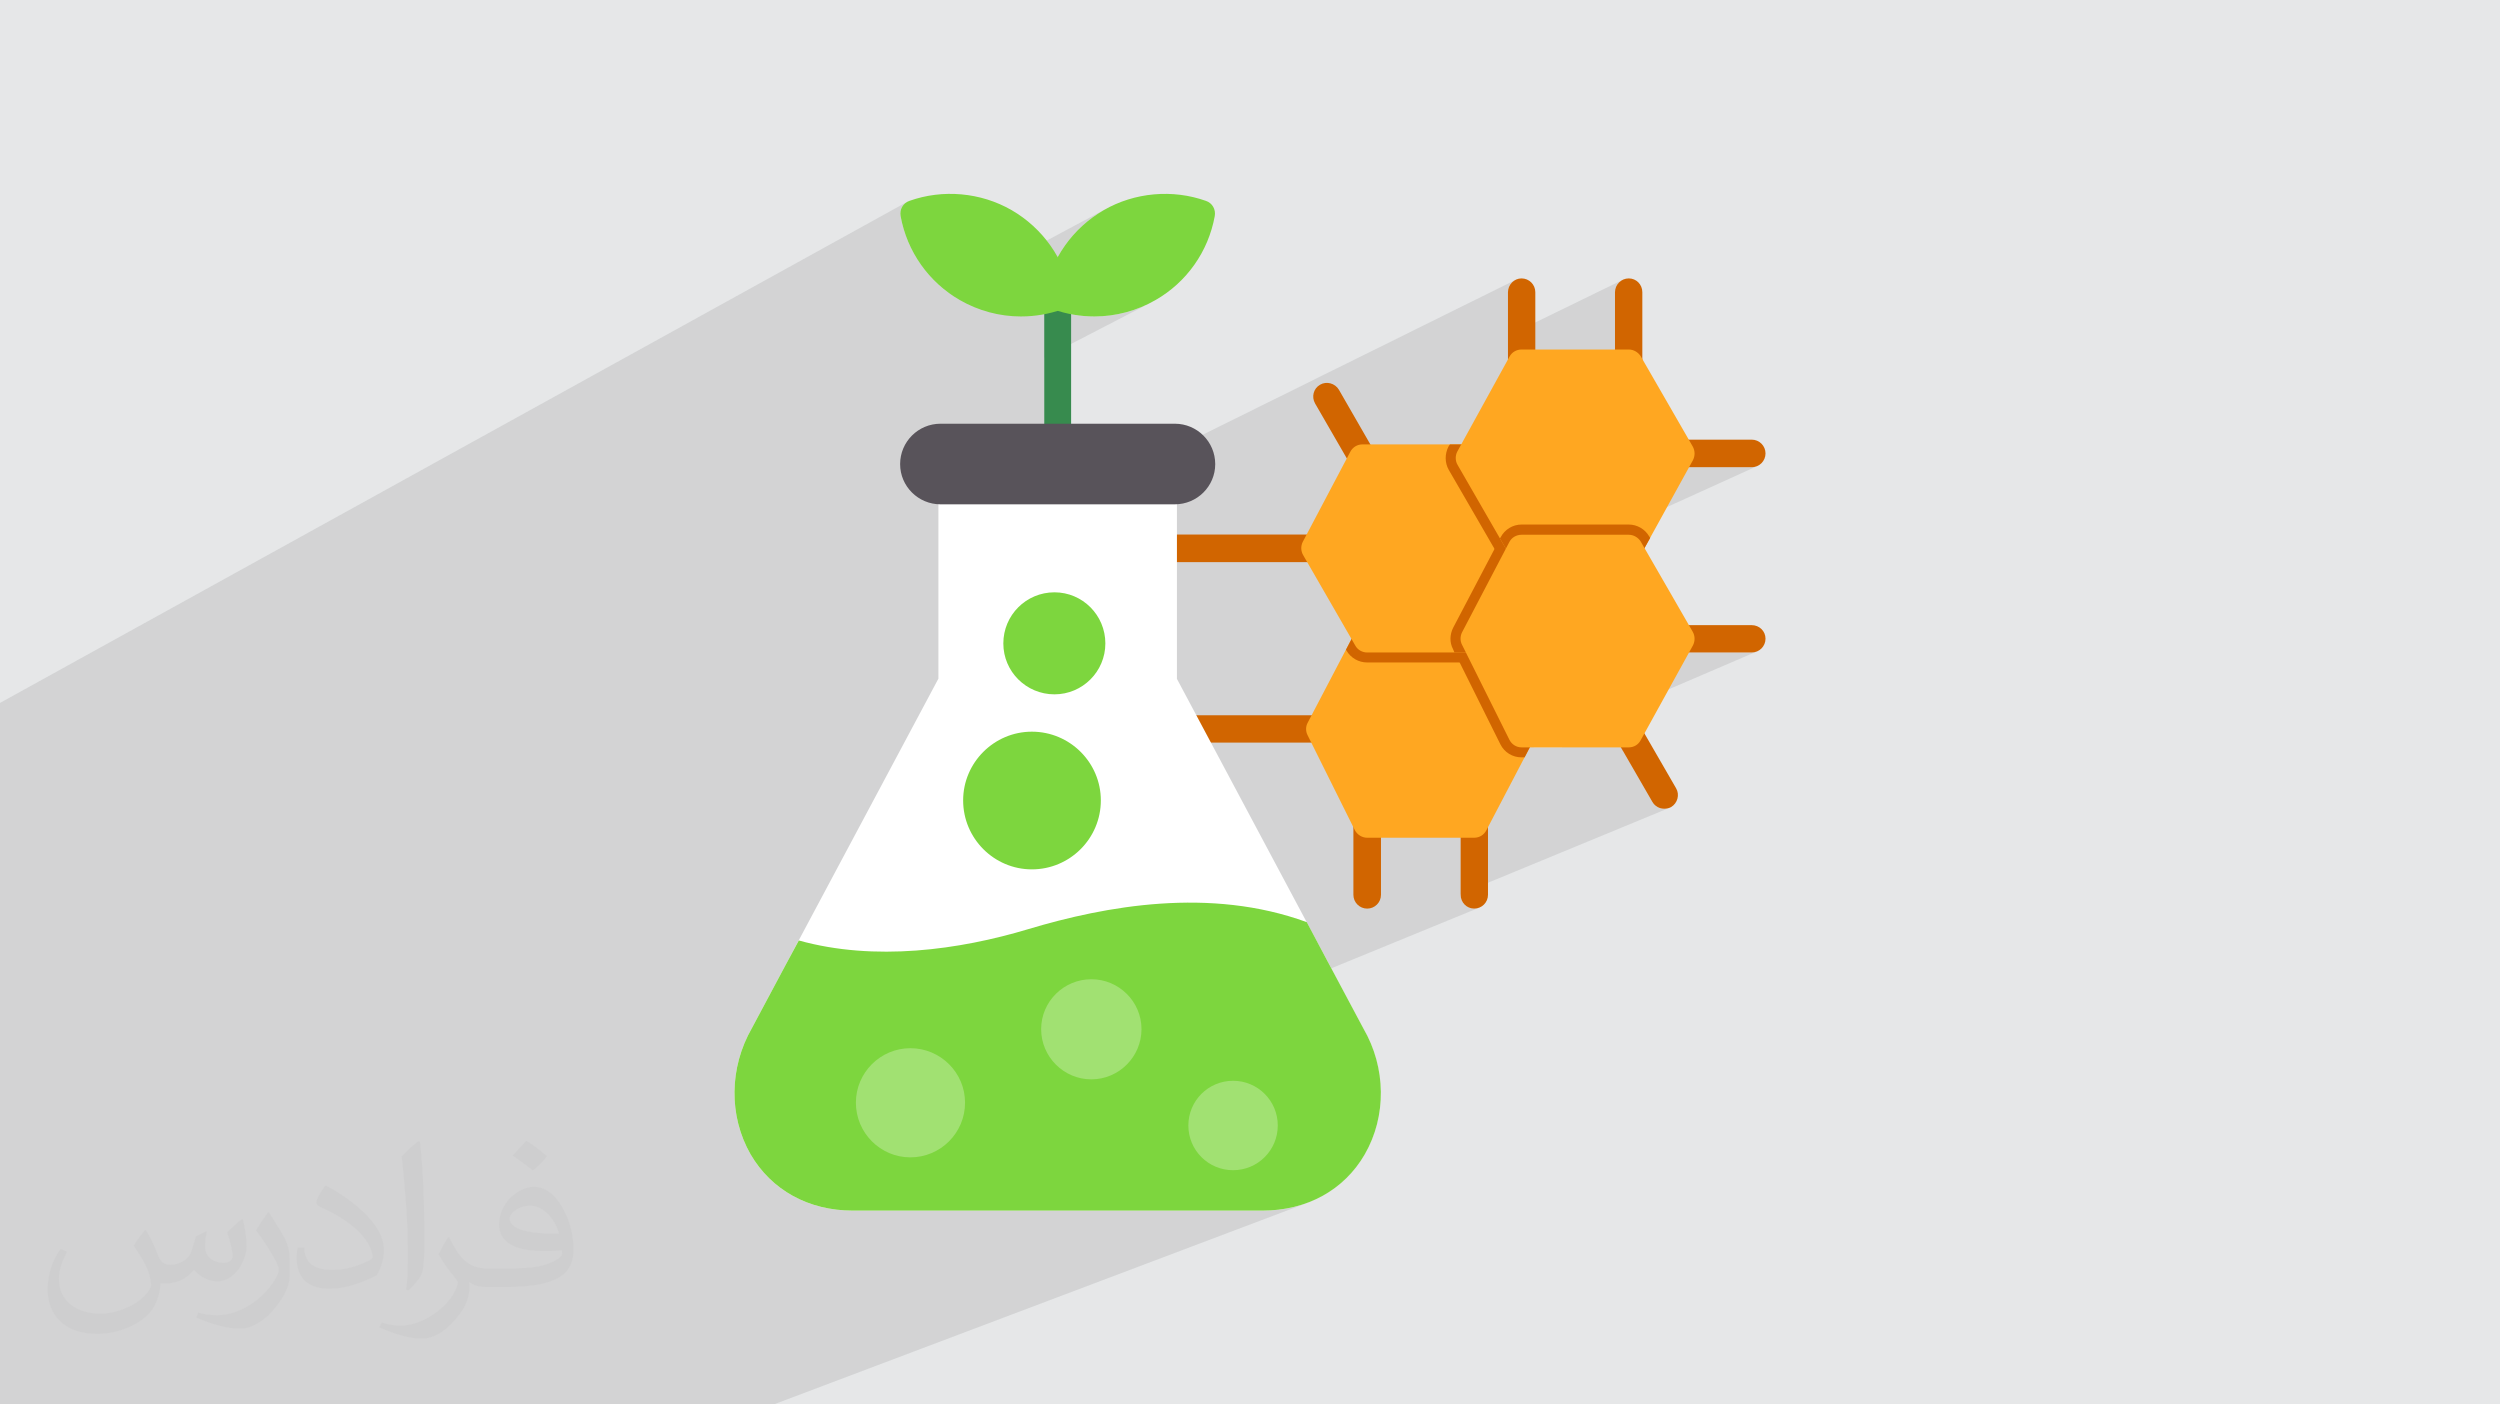 <?xml version="1.0" encoding="UTF-8"?>
<!DOCTYPE svg PUBLIC "-//W3C//DTD SVG 1.0//EN" "http://www.w3.org/TR/2001/REC-SVG-20010904/DTD/svg10.dtd">
<!-- Creator: CorelDRAW -->
<svg xmlns="http://www.w3.org/2000/svg" xml:space="preserve" width="94.192mm" height="52.917mm" version="1.0" style="shape-rendering:geometricPrecision; text-rendering:geometricPrecision; image-rendering:optimizeQuality; fill-rule:evenodd; clip-rule:evenodd"
viewBox="0 0 9404.92 5283.66"
 xmlns:xlink="http://www.w3.org/1999/xlink"
 xmlns:xodm="http://www.corel.com/coreldraw/odm/2003">
 <defs>
  <style type="text/css">
   <![CDATA[
    .fil5 {fill:#378B4E}
    .fil8 {fill:#58535A}
    .fil7 {fill:#7DD63E}
    .fil9 {fill:#A1E172}
    .fil3 {fill:#D16500}
    .fil4 {fill:#FFA721}
    .fil6 {fill:white}
    .fil2 {fill:#373435;fill-opacity:0.031}
    .fil1 {fill:#2B2A29;fill-opacity:0.102}
    .fil0 {fill:#E6E7E8}
   ]]>
  </style>
 </defs>
 <g id="Layer_x0020_1">
  <polygon class="fil0" points="-0,0 9404.92,0 9404.92,5283.66 -0,5283.66 "/>
  <path class="fil1" d="M6082.67 2785.63l-61.06 25.95 0.01 0 61.05 -25.95zm-6082.67 1113.7l0 -196.19 0 -4.95 0 -17.7 0 -47.07 0 -0.2 0 -26.8 0 -122.67 0 -79.98 0 -22.89 0 -48.52 0 -75.07 0 -0.51 0 -15.03 0 -31.34 0 -23.78 0 -7.15 0 -18.79 0 -106.57 0 -41.51 0 -0.22 0 -333.5 0 -34.5 3412.6 -1884.96 -7.45 5.08 -6.28 6.23 -5.02 7.2 -3.67 8.01 -2.25 8.62 -0.74 9.06 0.85 9.33 5.19 24.77 6.51 24.31 7.78 23.8 9.04 23.25 10.24 22.66 11.43 22.01 12.59 21.33 13.71 20.59 14.8 19.82 15.86 19 16.88 18.13 17.88 17.21 18.84 16.28 19.78 15.27 0.99 0.68 593.47 -317.61 -10.98 6.13 -21.55 13.3 -20.68 14.36 -19.78 15.39 -18.84 16.38 -17.88 17.31 -16.88 18.2 -15.86 19.05 -14.8 19.87 -13.71 20.63 -12.59 21.35 -11.43 22.04 -10.24 22.67 -9.04 23.26 -7.78 23.8 -6.45 24.09 24.81 -13.11 -8.68 4.64 -7.52 6.17 -6.17 7.52 -4.64 8.68 -2.35 7.72 -0.71 3.38 -0.85 9.03 0.74 8.84 2.25 8.46 3.67 7.9 5.02 7.14 6.28 6.19 7.45 5.06 8.54 3.74 9.27 3.25 7.6 2.48 7.71 -2.48 9.43 -3.25 8.29 -3.74 -20.81 10.89 6.55 1.97 9.5 2.63 9.55 2.41 9.61 2.21 9.67 1.99 9.71 1.79 9.76 1.57 9.79 1.37 9.82 1.15 9.85 0.95 9.87 0.73 9.88 0.53 9.9 0.31 9.9 0.11 15.09 -0.24 15.05 -0.75 15.01 -1.25 14.94 -1.74 14.87 -2.23 14.79 -2.71 14.68 -3.2 14.58 -3.66 14.44 -4.13 14.31 -4.6 14.16 -5.06 13.99 -5.53 13.81 -5.98 13.62 -6.44 13.41 -6.88 -405.49 210.02 0 298.86 1.02 10.41 2.93 9.63 4.64 8.68 6.17 7.52 7.52 6.17 8.68 4.64 9.63 2.93 10.41 1.02 10.11 -1.02 9.42 -2.93 -408.08 205.23 404.38 0 1709.03 -845.82 -8.65 4.78 -7.58 6.34 -6.27 7.69 -4.76 8.81 -3.01 9.75 -1.06 10.44 0 163.98 434.29 -211.79 -8.81 4.78 -7.69 6.34 -6.34 7.69 -4.78 8.81 -3.03 9.75 -1.06 10.44 0 266.61 1.06 10.44 3.03 9.74 4.78 8.82 6.34 7.68 7.69 6.34 8.81 4.78 9.75 3.03 10.44 1.06 10.41 -1.06 9.63 -3.03 -670.32 317.61 1.09 5.39 2.11 6.21 2.94 5.89 131.2 227.66 688.68 -318.4 -8.81 4.78 -7.69 6.34 -6.34 7.68 -4.78 8.82 -3.03 9.74 -1.06 10.44 -642.25 296.16 2.81 4.86 56.47 -26.03 11.32 -4.1 11.87 -2.53 12.26 -0.87 8.05 0 36.67 64.42 -94.06 43.02 4.59 7.97 4.01 5.73 4.61 5.11 5.13 4.43 5.59 3.72 5.96 2.98 6.27 2.18 1.26 0.26 57.52 -26.21 -34.2 65.31 0.2 0 -0.27 0.12 -94.64 180.72 486.76 -218.41 -486.76 218.41 -3.34 6.39 -33.28 63.55 20.6 41.77 -6.39 10.51 -7.67 9.36 -8.81 8.11 -9.79 6.8 -10.62 5.42 -42.29 18.78 76.13 152.67 433.15 -189.35 77.82 -346.88 1.24 -5.53 -1.24 5.53 -77.82 346.88 254.79 -111.39 -8.81 4.64 -7.69 6.17 -6.34 7.52 -4.78 8.67 -3.03 9.64 -1.06 10.41 1.06 10.44 3.03 9.74 4.78 8.82 6.34 7.68 7.69 6.34 8.81 4.78 9.75 3.03 10.44 1.06 266.6 0 10.45 -1.06 9.74 -3.03 -617.5 264.91 -11.36 50.6 129.58 -55.38 -9.39 4.29 -8.59 6.16 -6.93 7.53 -5.21 8.6 -3.42 9.37 -1.59 9.83 0.33 9.97 2.3 9.84 4.32 9.39 14.99 25.95 29.74 0 0.01 0 6.94 -0.46 6.71 -1.35 6.39 -2.21 -41.88 17.72 110.4 191.16 4.01 5.99 4.61 5.23 5.13 4.45 5.58 3.66 5.97 2.88 6.27 2.06 6.49 1.25 6.66 0.42 3.35 -0.09 3.34 -0.26 3.31 -0.45 3.3 -0.65 3.25 -0.87 3.2 -1.08 -397.23 164 -466.82 2080.66 466.82 -2080.66 -388.33 160.33 0 2.93 1.02 10.44 2.93 9.75 4.64 8.81 6.17 7.69 7.52 6.34 8.68 4.78 9.63 3.03 10.41 1.06 10.45 -1.06 9.74 -3.03 -170.32 69.81 -262.52 1799.79 262.52 -1799.79 -144.55 59.25 -99.93 369.09 5.98 13.66 5.83 14.63 5.34 14.75 4.85 14.89 4.35 14.99 3.86 15.09 3.37 15.17 2.88 15.24 2.39 15.29 1.89 15.33 1.41 15.37 0.9 15.37 0.42 15.38 -0.08 15.36 -0.57 15.34 -1.07 15.3 -1.56 15.24 -2.05 15.18 -2.55 15.09 -3.04 15 -3.52 14.89 -4.02 14.77 -4.51 14.63 -5 14.49 -5.5 14.32 -5.99 14.14 -6.48 13.96 -6.98 13.75 -7.47 13.53 -7.48 12.49 -7.84 12.15 -8.2 11.8 -8.54 11.45 -8.88 11.09 -9.22 10.74 -9.55 10.37 -9.86 10.01 -10.17 9.64 -10.47 9.28 -10.78 8.9 -11.07 8.52 -11.36 8.14 -11.63 7.75 -3.61 2.24 -215.71 796.79 215.71 -796.79 -8.3 5.13 -12.18 6.97 -12.43 6.57 -12.69 6.18 -12.94 5.77 -13.17 5.36 -1.18 0.45 1.18 -0.44 -177.24 66.96 -57.02 693.84 57.02 -693.84 -124.52 47.04 -83.38 646.8 83.38 -646.8 -1712.11 646.8 -0.02 0 -84.33 0 -158.38 0 -280.32 0 -28.6 0 -541.45 0 -229.09 0 -26.58 0 -163.69 0 -218.56 0 -36.61 0 -2.44 0 -32.39 0 -102.87 0 -8.5 0 -63.55 0 -83.33 0 -5.88 0 -9.27 0 -86.27 0 -72.41 0 -5.31 0 -8.64 0 -87.48 0 -2.89 0 -28.29 0 -27.41 0 -4.96 0 -33.55 0 -8.53 0 -141.04 0 -38.8 0 -27.32 0 -34.79 0 -84.83 0 -92.02 0 -48.25 0 -1.49 0 0 -26.97 0 -81.61 0 -70.29 0 -94.71 0 -14.21 0 -3.89 0 -40.04 0 -37.49 0 -30.75 0 -15.23 0 -10.05 0 -46.64 0 -29.65 0 -6.73 0 -26.03 0 -4.54 0 -22.4 0 -18.39 0 -5.58 0 -4.16 0 -143.2 0 -22.21 0 -46.48 0 -44.28 0 -4.17 0 -38.17 0 -15.37 0 -26.08 0 -114.36 0 -8.42 0 -4.57 0 -15.21 0 -23.06 0 -40.13 0 -0.67 0 -5.93 0 -2.63 0 -15.26 0 -3.22 0 -58.21 0 -14.06 0 -99.41 0 -49.87zm5494.9 -583.91l0 0.01 400.34 -166 -400.34 165.99zm273.61 -503.85l106.19 0 106.57 -45.54 11.36 -50.6 1.11 -4.96 -15.75 6.76 611.94 -262.62 -596.2 255.86 -1.11 4.96 -224.12 96.14zm-123.37 -707.3l34.06 -15.57 -34.06 15.57zm250.11 1045.16l320.73 -132.99m-557.72 -273.68l363.57 -157.53 0 0.01 -363.56 157.52m363.56 -157.53l0 0.01 301.5 -130.64 -301.5 130.63zm-2093.43 -1403.76l0 0.01 33.99 -17.83 -33.99 17.82zm1200.59 2687.55l7.81 13.94 7.31 14.13 6.82 14.31 0.35 0.81 99.93 -369.09 -242.92 99.57 120.71 226.34zm508.31 -1529.57l488.87 -219.27 21.28 -9.55 0.01 0 6 -3.04 5.55 -3.83 5.01 -4.59 4.39 -5.33 3.72 -6.03 35.79 -64.41 -3.58 -5.37 -6.64 -9.89 -7.77 -8.81 -8.75 -7.65 -9.61 -6.42 -10.31 -5.13 -10.89 -3.75 -11.33 -2.3 -11.63 -0.79 -1.33 0 484.04 -219.69 -9.74 3.03 -10.45 1.06 -266.6 0 -10.44 -1.06 -9.75 -3.03 -8.81 -4.78 -7.69 -6.34 -6.34 -7.68 -4.78 -8.82 -3.03 -9.74 -1.06 -10.45"/>
  <path class="fil2" d="M548.54 4627.69c17.95,27.21 29.6,53.36 40.96,82.43 8.45,16.91 12.93,48.09 52.57,48.09 11.61,0 28.28,-3.42 43.06,-11.61 16.63,-8.73 29.32,-21.94 35.94,-42l15.85 -53.36 38.57 -19.02 2.64 2.64c-5.27,20.09 -6.59,39.36 -6.59,54.43 0,44.63 38.57,61.56 69.22,61.56 17.95,0 34.09,-8.73 34.09,-25.11 0,-21.13 -8.98,-57.06 -20.62,-89.29 17.95,-17.95 35.94,-35.94 56.53,-50.47l3.17 1.6c8.98,38.04 14,75.56 14,100.66 0,24.57 -10.83,51.79 -19.81,69.49 -18.49,34.87 -51.25,62.62 -90.87,62.62 -30.1,0 -63.65,-15.07 -86.66,-43.06l-1.32 0c-21.66,26.96 -55.22,51.25 -108.86,51.25l-16.63 0c-2.64,35.41 -10.29,60.49 -21.94,82.95 -31.95,62.34 -126.81,106.47 -216.1,106.47 -124.17,0 -186.51,-71.59 -186.51,-166.96 0,-58.91 19.27,-113.6 48.88,-152.42l24.29 10.04c-18.49,35.41 -30.91,68.68 -30.91,101.45 0,89.29 72.66,131.83 156.4,131.83 77.68,0 173.83,-49.41 191.28,-106.72 -6.59,-62.62 -30.1,-91.93 -66.04,-148.99 10.83,-19.02 24.83,-38.04 42.28,-58.38l3.17 0 0 0 0 0 -0.02 -0.09zm1432.13 -336.04c26.15,16.39 51.79,35.66 76.87,57.85 -14,19.81 -31.45,37.79 -53.11,53.64 -25.11,-20.34 -50.19,-37.79 -75.84,-56.27 17.42,-19.55 34.62,-38.29 52.04,-55.22l0 0 0 0 0 0 0 0 0 0 0.03 0zm13.47 244.11c-42.28,0 -76.87,27.75 -76.87,48.34 0,44.13 84.53,57.85 185.72,57.31 -12.68,-51.79 -57.06,-105.68 -108.86,-105.68l0.01 0.03zm-94.86 236.19c54.96,0 103.04,-1.6 139.74,-10.83 40.96,-10.29 75.56,-30.91 75.56,-45.17 0,-3.7 0,-8.19 -1.32,-11.89 -22.98,2.11 -49.41,2.11 -72.38,2.11 -74.49,0 -131.55,-16.91 -154.02,-58.66 -5.55,-11.61 -9.51,-24.57 -9.51,-39.36 0,-40.43 17.42,-79.79 48.09,-107 25.61,-22.45 53.89,-36.44 82.67,-36.44 52.04,0 93.51,41.75 122.57,107.54 15.85,35.94 26.68,77.4 26.68,129.72 0,34.87 -9.51,64.19 -31.17,85.85 -40.43,39.11 -114.92,53.89 -229.04,53.89l-51.79 0 0 0 -13.47 0c-28.28,0 -48.62,-5.02 -64.72,-17.42l-2.64 0c0.79,6.59 1.32,12.93 1.32,19.02 0,25.61 -8.45,58.38 -25.61,84.53 -50.72,75.3 -105.68,108.04 -153.24,108.04 -48.09,0 -107,-18.49 -160.11,-42.54l9.51 -18.49c17.17,7.13 40.96,11.89 73.7,11.89 85.85,0 198.66,-82.43 212.66,-163 -3.17,-6.59 -8.98,-15.32 -17.17,-24.57 -25.11,-29.85 -40.96,-54.68 -55.75,-80.83 12.68,-25.11 24.29,-45.17 35.13,-63.4l4.49 -0.53c36.72,74.77 69.99,117.55 144.23,117.55l11.61 0 0 0 53.89 0 0 0 0 0 0 0 0 0 0 0 0.09 0.01zm-371.98 79c6.34,-34.34 6.87,-72.91 6.87,-108.86l0 -53.36c0,-99.6 -12.68,-244.36 -22.98,-338.68 17.95,-19.27 43.06,-42 62.87,-57.31l5.81 1.6c13.47,118.62 16.63,256 16.63,383.06 0,33.3 -1.32,65.79 -4.49,89.55 -1.85,30.1 -19.27,52.83 -56.53,87.7l-8.19 -3.7zm-382.8 -157.19c1.85,46.77 24.83,83.49 105.15,83.49 49.93,0 92.19,-12.93 138.96,-35.13 8.45,-3.7 12.93,-8.73 12.93,-12.93 0,-29.32 -22.45,-68.15 -60.23,-103.55 -36.72,-33.3 -85.34,-62.62 -130.76,-82.18 -15.6,-6.59 -20.62,-13.47 -20.62,-20.09 0,-13.47 17.95,-41.75 32.77,-62.09l5.02 -0.53c52.04,27.21 110.17,67.64 153.24,112.53 39.11,41.47 63.4,83.49 63.4,129.19 0,33.81 -10.29,65.51 -26.96,95.11 -57.06,28.79 -117.83,50.72 -178.06,50.72 -73.17,0 -123.1,-34.34 -123.1,-114.92 0,-8.73 0,-22.19 3.17,-39.64l25.11 0 0 0 0 0 0 0 0 0 0 0 -0.02 0zm-132.37 -132.9l45.45 73.45c16.63,27.21 32.23,56.81 32.23,103.55l0 59.7c0,48.34 -30.91,100.13 -80.83,151.38 -39.11,34.62 -73.7,49.41 -105.68,49.41 -47.55,0 -101.98,-14.79 -164.85,-41.75l7.13 -18.49c19.81,5.27 42.79,9.77 71.06,9.77 90.36,-0.53 182.8,-66.57 225.08,-147.15 5.02,-9.26 6.87,-17.95 6.87,-24.04 0,-9.26 -5.02,-19.55 -8.98,-28.79 -22.98,-43.31 -48.62,-82.95 -76.87,-119.68 14.79,-23.25 29.6,-45.7 45.7,-67.9l3.7 0.53 0 0 0 0 0 0 0 0 0 0 -0.02 0.01z"/>
  <g id="_2307302842960">
   <g id="Layer_x0020_1_0">
    <g>
     <path class="fil3" d="M5545.89 3418.15c-28.63,0 -50.99,-23.26 -50.99,-51.89l0 -266.61c0,-28.63 22.37,-51.89 50.99,-51.89 28.64,0 51.89,23.26 51.89,51.89l0 266.61c0,28.63 -23.25,51.89 -51.89,51.89z"/>
     <path class="fil3" d="M5143.31 3418.15c-28.63,0 -51.89,-23.26 -51.89,-51.89l0 -266.61c0,-28.63 23.26,-51.89 51.89,-51.89 28.63,0 51.89,23.26 51.89,51.89l0 266.61c0,28.63 -23.26,51.89 -51.89,51.89z"/>
     <path class="fil3" d="M4965.28 2793.69l-492.06 0c-28.63,0 -51.89,-23.26 -51.89,-51.89 0,-27.74 23.26,-50.99 51.89,-50.99l492.06 0c28.63,0 50.99,23.25 50.99,50.99 0,28.63 -22.37,51.89 -50.99,51.89z"/>
     <path class="fil3" d="M4947.39 2114.66l-570.78 0c-28.63,0 -51.89,-23.26 -51.89,-51.89 0,-28.63 23.26,-51.89 51.89,-51.89l570.78 0.01c27.73,0 50.99,23.25 50.99,51.88 0,28.64 -23.26,51.89 -50.99,51.89l0 0z"/>
     <path class="fil3" d="M5125.42 1774.69c-17.89,0 -34.89,-8.95 -44.73,-25.94l-133.3 -230.81c-14.32,-25.05 -6.26,-56.36 18.78,-70.68 24.15,-14.31 56.36,-5.36 70.67,18.79l133.31 231.71c14.31,24.15 5.36,55.47 -18.79,69.78 -8.05,5.36 -16.99,7.15 -25.94,7.15z"/>
    </g>
    <path class="fil4" d="M5545.89 3151.54l-402.58 0c-19.68,0 -37.57,-11.63 -46.52,-28.63l-178.04 -357.86c-7.15,-14.31 -7.15,-32.2 0.9,-46.52l178.03 -339.96c8.95,-17 25.94,-27.74 45.63,-27.74l402.58 0c19.69,0 37.58,11.63 46.53,28.63l178.03 357.86c7.16,14.31 7.16,32.2 -0.9,46.52l-178.03 339.97c-8.95,16.99 -25.94,27.73 -45.62,27.73l-0.01 0z"/>
    <path class="fil3" d="M5063.69 2443.88l33.99 -65.3c8.95,-17 25.95,-27.74 45.63,-27.74l402.58 0c19.69,0 37.58,11.63 46.53,28.63l32.2 65.31c-15.21,29.53 -45.62,47.42 -78.73,47.42l-402.58 0c-32.21,0 -61.73,-17 -77.83,-44.73l-1.79 -3.58z"/>
    <path class="fil3" d="M5472.53 2350.84l73.36 0c19.69,0 37.58,11.63 46.53,28.63l178.03 357.86c7.16,14.31 7.16,32.2 -0.9,46.52l-33.99 65.31 -11.64 0c-33.99,0 -64.41,-18.79 -79.62,-49.21l-178.03 -357.86c-13.42,-25.04 -12.53,-55.47 0.89,-81.41l5.37 -9.85z"/>
    <path class="fil3" d="M6589.93 1757.7l-266.6 0c-28.63,0 -51.89,-23.25 -51.89,-51.89 0,-28.63 23.26,-51.88 51.89,-51.88l266.6 0c28.64,0 51.89,23.25 51.89,51.88 0,28.64 -23.25,51.89 -51.89,51.89z"/>
    <path class="fil3" d="M6589.93 2454.61l-266.6 0c-28.63,0 -51.89,-23.25 -51.89,-51.88 0,-28.64 23.26,-50.99 51.89,-50.99l266.6 0c28.64,0 51.89,22.36 51.89,50.99 0,28.63 -23.25,51.88 -51.89,51.88z"/>
    <path class="fil3" d="M6260.71 3042.39c-17.89,0 -34.9,-8.95 -44.73,-25.94l-133.31 -230.82c-14.31,-24.15 -6.26,-56.35 18.79,-70.67 24.15,-14.32 56.36,-5.37 70.67,19.68l133.3 230.82c14.32,24.15 5.37,56.35 -18.78,70.67 -8.05,4.47 -16.99,6.26 -25.94,6.26z"/>
    <path class="fil3" d="M6127.41 1417.73c-28.63,0 -51.89,-23.25 -51.89,-51.88l0 -266.61c0,-28.63 23.26,-51.89 51.89,-51.89 28.63,0 50.99,23.26 50.99,51.89l0 266.61c0,28.63 -22.37,51.88 -50.99,51.88z"/>
    <path class="fil3" d="M5723.92 1417.73c-27.73,0 -50.99,-23.25 -50.99,-51.88l0 -266.61c0,-28.63 23.26,-51.89 50.99,-51.89 28.64,0 51.89,23.26 51.89,51.89l0 266.61c0,28.63 -23.25,51.88 -51.89,51.88z"/>
    <path class="fil4" d="M5545.89 2454.61l-402.58 0c-18.79,0 -35.79,-9.84 -44.73,-25.94l-195.92 -339.96c-8.95,-15.21 -9.85,-34 -1.79,-50.1l178.92 -339.07c8.95,-16.99 25.95,-27.73 45.63,-27.73l402.58 0c18.79,0 35.79,9.84 44.73,25.94l195.92 339.96c8.95,15.21 9.85,34 0.9,49.21l-178.03 339.97c-8.95,16.99 -25.95,27.73 -45.63,27.73l0 0z"/>
    <path class="fil3" d="M5454.64 1671.82l73.36 0c18.79,0 35.79,9.84 44.73,25.94l195.92 339.96c8.95,15.21 9.85,34 0.9,49.21l-34 65.31 -11.63 0c-31.3,0 -60.83,-16.99 -76.93,-44.73l-196.82 -339.96c-15.21,-26.84 -15.21,-59.94 -0.89,-87.68l5.36 -8.05z"/>
    <path class="fil3" d="M5545.89 2454.61l-74.25 0 -5.37 -12.52c-13.42,-25.05 -12.52,-55.47 0.9,-81.41l178.03 -339.07c15.21,-29.53 45.62,-48.32 78.73,-48.32l8.05 0 36.67 64.42c8.95,15.21 9.85,33.99 0.9,49.2l-178.03 339.97c-8.95,16.99 -25.95,27.73 -45.63,27.73l0 0z"/>
    <g id="_321267376">
     <path class="fil5" d="M3979.4 1695.97c-28.63,0 -50.99,-22.37 -50.99,-50.99l0 -528.74c0,-28.63 22.37,-50.99 50.99,-50.99 27.73,0 50.09,22.37 50.09,50.99l0 528.74c0,28.63 -22.36,50.99 -50.09,50.99z"/>
     <path class="fil6" d="M4749.67 4554.33l-1541.45 0c-166.41,0 -305.97,-76.94 -384.7,-212.03 -82.31,-144.03 -80.52,-325.65 5.37,-475.05l701.39 -1314.22 0 -706.76c0,-27.73 22.37,-50.99 50.99,-50.99l795.34 0c13.42,0 26.84,5.37 35.79,15.21 9.84,8.95 15.21,22.37 15.21,35.79l0 707.66 701.39 1315.11c85.89,147.62 87.68,330.12 5.37,473.26 -77.83,135.1 -218.29,212.03 -384.7,212.03z"/>
     <path class="fil7" d="M4749.67 4554.33l-1541.45 0c-166.41,0 -305.97,-76.94 -384.7,-212.03 -82.31,-144.03 -80.52,-325.65 5.37,-475.05l127.04 -237.97 49.2 -91.25c285.39,79.62 602.99,35.79 864.22,-42.94 289.86,-86.78 682.61,-159.25 1046.72,-25.95l76.94 144.93 135.98 254.97c85.89,147.62 87.68,330.12 5.37,473.26 -77.83,135.09 -218.3,212.03 -384.7,212.03l0 0z"/>
     <path class="fil8" d="M4419.55 1897.26l-881.21 0c-84.1,0 -152.09,-67.99 -152.09,-151.19 0,-84.09 67.99,-152.09 152.09,-152.09l881.21 0c84.1,0 152.09,68 152.09,152.09 0,83.2 -68,151.19 -152.09,151.19z"/>
     <g>
      <path class="fil7" d="M3881.88 3270.53c-142.25,0 -258.56,-116.3 -258.56,-259.45 0,-142.24 116.3,-258.55 258.56,-258.55 143.13,0 259.44,116.3 259.44,258.55 0,143.14 -116.29,259.45 -259.44,259.45z"/>
      <path class="fil7" d="M3966.86 2612.08c-106.46,0 -192.34,-85.89 -192.34,-191.45 0,-106.47 85.88,-192.35 192.34,-192.35 105.57,0 191.46,85.89 191.46,192.35 0,105.56 -85.89,191.45 -191.46,191.45z"/>
      <path class="fil7" d="M4117.17 1190.5c-52.78,0 -105.57,-8.95 -154.78,-26.84 -24.15,-8.05 -37.57,-32.2 -33.1,-56.35 24.15,-133.31 105.57,-248.71 222.76,-316.7 116.3,-67.1 259.45,-79.62 384.7,-34.89 24.15,8.05 37.57,32.2 33.1,57.25 -24.15,133.3 -105.57,248.71 -222.76,315.8 -69.78,40.26 -149.4,61.74 -229.92,61.74l0 -0.01z"/>
      <path class="fil7" d="M3840.73 1190.5c-80.52,0 -160.14,-21.47 -229.92,-61.73 -117.19,-67.1 -198.61,-182.5 -222.76,-315.8 -4.47,-25.05 8.95,-49.21 33.1,-57.26 125.25,-44.73 268.39,-32.2 384.7,34.9 117.19,67.99 198.61,183.39 222.76,315.8 5.36,25.05 -8.95,49.21 -32.21,57.25 -50.1,17.89 -102.88,26.84 -155.66,26.84z"/>
     </g>
     <path class="fil9" d="M4105.53 4060.49c-103.77,0 -188.76,-84.99 -188.76,-188.77 0,-103.77 84.99,-187.87 188.76,-187.87 103.77,0 188.76,84.09 188.76,187.87 0,103.78 -84.99,188.77 -188.76,188.77z"/>
     <path class="fil9" d="M4638.74 4402.24c-93.04,0 -168.19,-75.15 -168.19,-168.19 0,-93.04 75.15,-168.2 168.19,-168.2 93.04,0 168.2,75.16 168.2,168.2 0,93.04 -75.16,168.19 -168.2,168.19z"/>
     <path class="fil9" d="M3424.72 4353.93c-112.72,0 -204.87,-92.15 -204.87,-205.77 0,-112.72 92.15,-204.87 204.87,-204.87 113.63,0 205.77,92.15 205.77,204.87 0,113.62 -92.14,205.77 -205.77,205.77z"/>
    </g>
    <path class="fil4" d="M6127.41 2114.66l-403.49 0c-17.89,0 -34.89,-9.85 -44.73,-25.94l-195.92 -339.97c-8.95,-15.21 -8.95,-34.89 -0.89,-50.09l196.82 -357.86c8.95,-16.11 25.94,-25.94 44.73,-25.94l403.48 -0.01c17.89,0 34.89,9.85 44.73,25.05l195.92 339.97c8.95,16.11 8.95,34.89 0.89,50.99l-196.82 356.96c-8.95,16.99 -25.94,26.84 -44.73,26.84l0.01 0z"/>
    <path class="fil3" d="M6127.41 2114.66l-403.49 0c-17.89,0 -34.89,-9.85 -44.73,-25.94l-36.67 -63.52 2.69 -3.57c15.21,-29.53 45.62,-48.32 78.72,-48.32l403.49 0c31.31,0 60.84,17 76.93,44.73l3.58 5.37 -35.79 64.41c-8.95,16.99 -25.95,26.84 -44.73,26.84l0 0z"/>
    <path class="fil4" d="M6127.41 2811.58l-403.49 0c-18.78,0 -36.67,-10.74 -45.62,-28.64l-178.03 -356.96c-8.06,-15.21 -7.16,-33.1 0,-47.41l178.03 -339.97c8.95,-16.99 26.84,-26.84 45.62,-26.84l403.49 0c17.89,0 34.89,9.85 44.73,25.05l195.92 339.96c8.95,16.11 8.95,34.9 0.89,50.99l-196.82 356.97c-8.95,16.99 -25.94,26.84 -44.73,26.84l0.01 0z"/>
   </g>
  </g>
 </g>
</svg>
